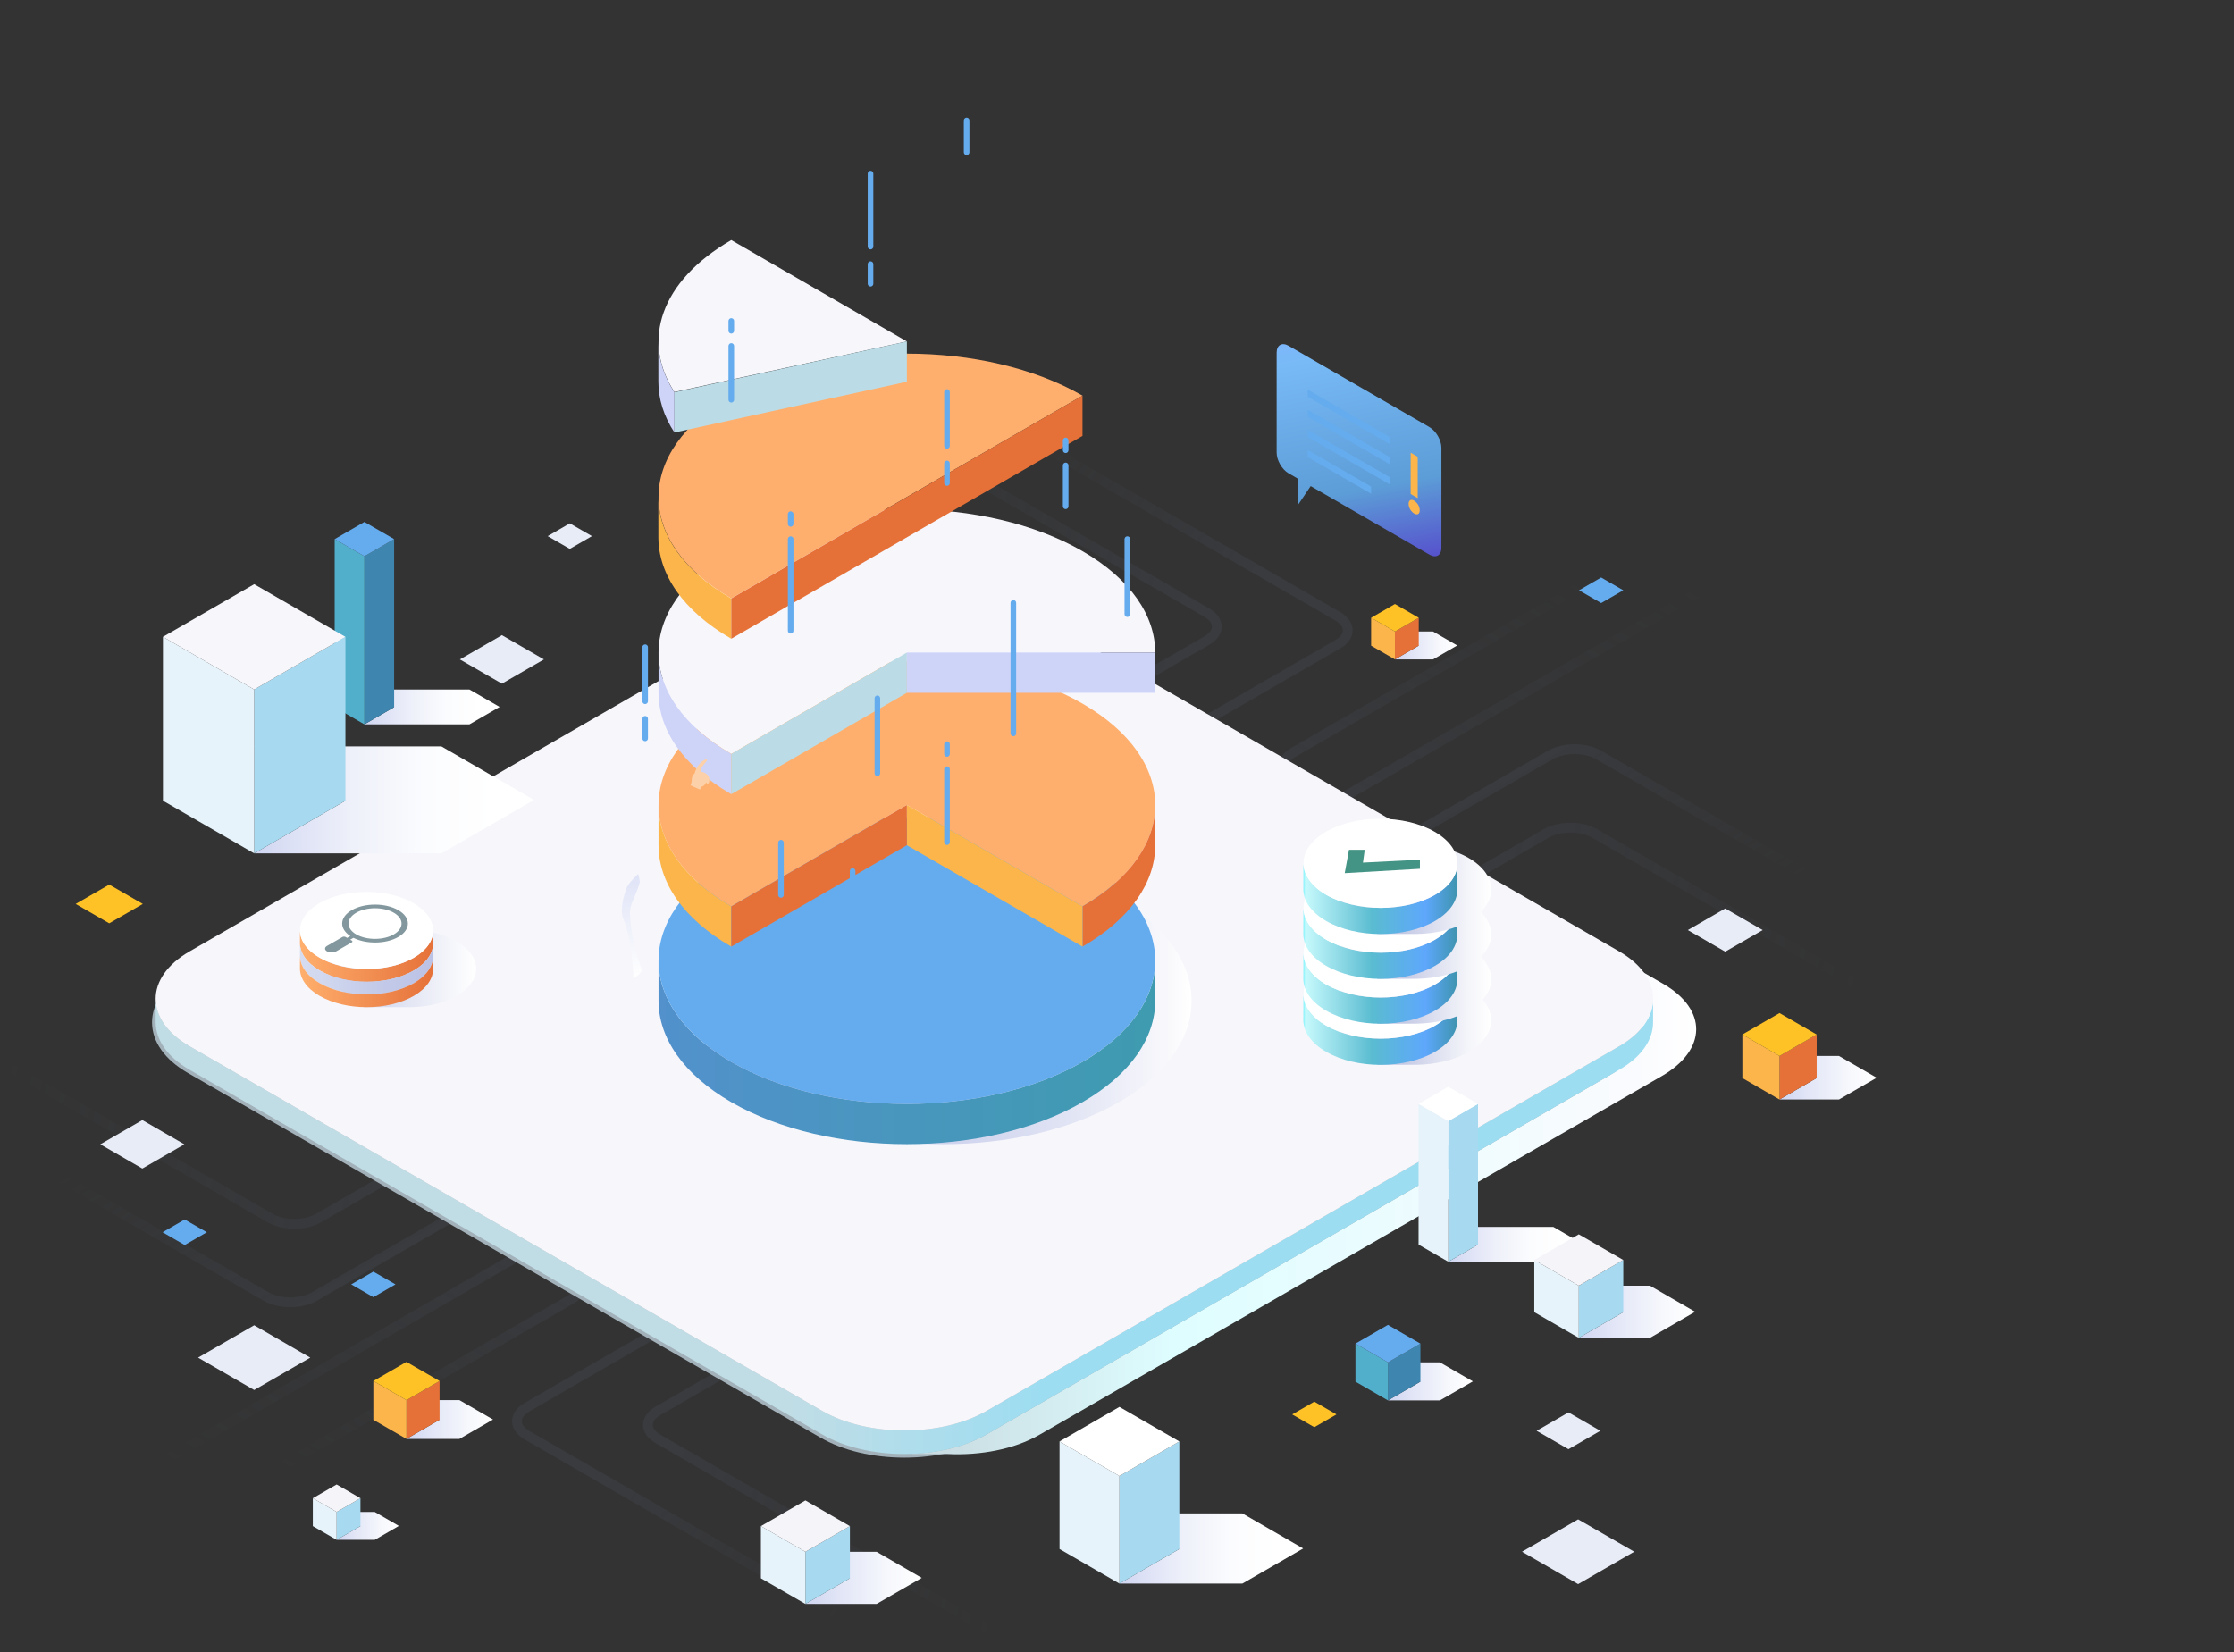<svg width="1594" height="1179" viewBox="0 0 1594 1179" fill="none" xmlns="http://www.w3.org/2000/svg">
<rect x="0" y="0" width="1594" height="1179" fill="#333333" stroke="none"/>
<g clip-path="url(#clip0_626_12800)">
<g opacity="0.3">
<path d="M320.954 869.461L224.406 925.203C214.84 930.726 199.331 930.726 189.765 925.203L-62.257 779.698" stroke="url(#paint0_linear_626_12800)" stroke-width="7"/>
<path d="M753.935 1191.06L469.473 1026.82C459.907 1021.3 459.907 1012.34 469.473 1006.82L527.468 973.338" stroke="url(#paint1_linear_626_12800)" stroke-width="7"/>
<path d="M631.86 1171.92L376.017 1024.21C366.451 1018.69 366.451 1009.73 376.017 1004.21L470.443 949.692" stroke="url(#paint2_linear_626_12800)" stroke-width="7"/>
<path d="M283.686 836.664L227.288 869.225C217.722 874.748 202.213 874.748 192.647 869.225L-84.049 709.475" stroke="url(#paint3_linear_626_12800)" stroke-width="7"/>
<path d="M385.368 894.264L407.635 907.119C417.2 912.642 417.2 921.597 407.635 927.119L199.461 1047.31" stroke="url(#paint4_linear_626_12800)" stroke-width="7"/>
<path d="M345.368 864.725L367.634 877.581C377.2 883.103 377.2 892.058 367.634 897.581L116.466 1042.59" stroke="url(#paint5_linear_626_12800)" stroke-width="7"/>
<path d="M1009.54 594.539L1106.09 538.797C1115.65 533.274 1131.16 533.274 1140.73 538.797L1392.75 684.302" stroke="url(#paint6_linear_626_12800)" stroke-width="7"/>
<path d="M576.557 272.944L861.018 437.178C870.584 442.701 870.584 451.655 861.018 457.178L803.023 490.662" stroke="url(#paint7_linear_626_12800)" stroke-width="7"/>
<path d="M698.631 292.079L954.475 439.791C964.041 445.313 964.041 454.268 954.475 459.791L860.048 514.308" stroke="url(#paint8_linear_626_12800)" stroke-width="7"/>
<path d="M1046.81 627.336L1103.2 594.775C1112.77 589.252 1128.28 589.252 1137.84 594.775L1414.54 754.525" stroke="url(#paint9_linear_626_12800)" stroke-width="7"/>
<path d="M945.123 569.736L922.857 556.881C913.291 551.358 913.291 542.403 922.857 536.881L1131.03 416.691" stroke="url(#paint10_linear_626_12800)" stroke-width="7"/>
<path d="M985.124 599.275L962.857 586.419C953.291 580.897 953.291 571.942 962.857 566.419L1214.03 421.407" stroke="url(#paint11_linear_626_12800)" stroke-width="7"/>
</g>
<path d="M101.557 833.925L71.575 816.618L101.557 799.315L131.54 816.618L101.557 833.925Z" fill="#E8ECF7"/>
<path d="M358.115 487.89L328.133 470.583L358.115 453.28L388.097 470.583L358.115 487.89Z" fill="#E8ECF7"/>
<path d="M1119.13 1034.19L1096.39 1021.06L1119.13 1007.93L1141.88 1021.06L1119.13 1034.19Z" fill="#E8ECF7"/>
<path d="M1126.02 1130.47L1086 1107.36L1126.02 1084.26L1166.05 1107.36L1126.02 1130.47Z" fill="#E8ECF7"/>
<path d="M181.36 991.951L141.335 968.848L181.36 945.748L221.386 968.848L181.36 991.951Z" fill="#E8ECF7"/>
<path d="M1230.99 679.143L1204.29 663.728L1230.99 648.317L1257.7 663.728L1230.99 679.143Z" fill="#E8ECF7"/>
<path d="M266.391 925.685L250.602 916.572L266.391 907.459L282.18 916.572L266.391 925.685Z" fill="#65ACEE"/>
<path d="M131.789 888.491L116 879.377L131.789 870.265L147.578 879.377L131.789 888.491Z" fill="#65ACEE"/>
<path d="M406.573 391.717L390.784 382.603L406.573 373.491L422.363 382.603L406.573 391.717Z" fill="#E8ECF7"/>
<path d="M1142.45 430.36L1126.66 421.246L1142.45 412.134L1158.24 421.246L1142.45 430.36Z" fill="#65ACEE"/>
<path d="M937.789 1018.49L922 1009.38L937.789 1000.26L953.578 1009.38L937.789 1018.49Z" fill="#FFC226"/>
<path d="M77.948 658.91L54 645.086L77.948 631.265L101.896 645.086L77.948 658.91Z" fill="#FFC226"/>
<path d="M645.285 1040.21C622.64 1040.21 601.373 1035.13 585.402 1025.91L133.95 765.643C117.531 756.172 108.486 743.37 108.483 729.595C108.483 715.819 117.528 703.014 133.95 693.536L585.402 433.276C601.37 424.055 622.633 418.979 645.28 418.979C667.924 418.979 689.192 424.055 705.165 433.276L1156.62 693.536C1173.03 703.012 1182.07 715.817 1182.08 729.59C1182.08 743.367 1173.04 756.174 1156.62 765.653L705.165 1025.91C689.194 1035.13 667.929 1040.21 645.285 1040.21Z" fill="#A3B2BA"/>
<path style="mix-blend-mode:multiply" d="M1186.49 701.947L760.84 456.555C754.103 452.758 746.932 449.785 739.484 447.703L1147.87 683.09C1163.99 692.395 1172.04 704.664 1172.04 716.922H1172.05V733.9H1172.04C1172.04 746.169 1163.99 758.437 1147.87 767.737L703.882 1023.68C689.205 1032.16 670.267 1036.72 650.952 1037.49L650.688 1037.64H676.07C699.59 1038.78 723.798 1034.2 741.697 1023.88L1185.68 767.932C1217.91 749.323 1218.71 720.546 1186.49 701.947Z" fill="url(#paint12_linear_626_12800)"/>
<path d="M1179.51 712.801C1179.51 725.07 1171.45 737.328 1155.33 746.638L703.881 1006.89C671.656 1025.5 618.913 1025.5 586.687 1006.89L135.234 746.627C119.164 737.359 111.116 725.133 111.073 712.907C111.062 712.907 111.063 729.544 111.063 729.544C111.116 741.924 119.164 754.15 135.234 763.429L586.687 1023.68C618.913 1042.29 671.656 1042.29 703.881 1023.68L1155.33 763.429C1171.45 754.124 1179.51 741.855 1179.51 729.587C1179.51 729.587 1179.51 712.801 1179.51 712.801Z" fill="url(#paint13_linear_626_12800)"/>
<path d="M135.235 678.969C102.993 697.574 102.993 728.028 135.235 746.627L586.688 1006.89C618.913 1025.5 671.656 1025.5 703.882 1006.89L1155.34 746.638C1187.56 728.028 1187.56 697.574 1155.34 678.969L703.882 418.708C671.651 400.104 618.907 400.104 586.688 418.708L135.235 678.969Z" fill="#F6F6FB"/>
<path style="mix-blend-mode:multiply" d="M325.688 671.755C315.754 666.023 302.549 663.382 289.584 663.767H259.516V667.099C255.772 668.256 252.166 669.817 248.76 671.755C230.268 682.509 230.376 699.935 248.983 710.687C252.322 712.577 255.853 714.106 259.516 715.25V718.732H293.635C305.366 718.533 316.987 715.873 325.911 710.689C344.403 699.935 344.311 682.509 325.688 671.755Z" fill="url(#paint14_linear_626_12800)"/>
<path d="M228.037 692.542C218.674 687.132 213.986 680.032 214.012 672.942L214.051 663.862C214.033 670.96 218.707 678.058 228.078 683.468C246.697 694.214 276.78 694.214 295.274 683.472C304.465 678.126 309.065 671.142 309.086 664.142L309.041 673.216C309.022 680.216 304.424 687.2 295.235 692.546C276.742 703.298 246.656 703.298 228.037 692.542Z" fill="url(#paint15_linear_626_12800)"/>
<path d="M228.037 701.618C218.674 696.208 213.986 689.109 214.012 682.019L214.051 672.938C214.033 680.034 218.707 687.132 228.078 692.542C246.697 703.29 276.78 703.29 295.274 692.548C304.465 687.2 309.065 680.216 309.086 673.216L309.041 682.292C309.022 689.292 304.424 696.275 295.235 701.62C276.742 712.372 246.656 712.372 228.037 701.618Z" fill="url(#paint16_linear_626_12800)"/>
<path d="M228.037 710.693C218.674 705.282 213.986 698.183 214.012 691.095L214.051 682.013C214.033 689.11 218.707 696.208 228.078 701.618C246.697 712.364 276.78 712.364 295.274 701.622C304.465 696.275 309.065 689.292 309.086 682.292L309.041 691.368C309.022 698.368 304.424 705.352 295.235 710.696C276.742 721.448 246.656 721.448 228.037 710.693Z" fill="url(#paint17_linear_626_12800)"/>
<path d="M228.079 683.468C209.463 672.72 209.362 655.288 227.854 644.544C246.352 633.794 276.444 633.794 295.055 644.544C313.678 655.288 313.764 672.72 295.274 683.472C276.78 694.214 246.698 694.214 228.079 683.468Z" fill="white"/>
<path d="M250.992 671.222L249.885 670.583L252.154 669.273C261.362 673.927 275.403 673.734 284.179 668.667C293.329 663.384 293.33 654.789 284.179 649.506C275.029 644.223 260.141 644.223 250.991 649.506C242.215 654.573 241.881 662.68 249.942 667.996L247.673 669.306L246.567 668.667C246.224 668.493 245.845 668.402 245.46 668.402C245.076 668.402 244.697 668.493 244.354 668.667L233.291 675.054C231.461 676.111 231.461 677.83 233.291 678.886C234.32 679.407 235.457 679.679 236.61 679.679C237.763 679.679 238.9 679.407 239.929 678.886L250.992 672.499C251.125 672.454 251.241 672.368 251.324 672.254C251.406 672.139 251.45 672.001 251.45 671.86C251.45 671.719 251.406 671.582 251.324 671.467C251.241 671.353 251.125 671.267 250.992 671.222V671.222ZM254.193 651.354C261.578 647.091 273.594 647.091 280.978 651.354C288.363 655.618 288.363 662.555 280.978 666.819C273.593 671.083 261.577 671.082 254.193 666.819C246.808 662.555 246.808 655.618 254.193 651.354Z" fill="#83989E"/>
<path style="mix-blend-mode:multiply" d="M1047.83 705.581C1036.35 698.953 1021.08 695.901 1006.09 696.347H982.595V700.197C978.267 701.534 974.099 703.339 970.163 705.581C948.793 718.011 948.917 738.147 970.421 750.573C974.279 752.761 978.36 754.529 982.595 755.849V759.871H1010.78C1024.34 759.645 1037.77 756.569 1048.08 750.579C1069.46 738.147 1069.35 718.011 1047.83 705.581Z" fill="url(#paint18_linear_626_12800)"/>
<path d="M946.214 750.594C935.388 744.342 929.976 736.138 930 727.944L930.048 709.264C930.027 717.465 935.43 725.667 946.258 731.923C967.78 744.342 1002.55 744.342 1023.92 731.929C1034.54 725.749 1039.86 717.679 1039.88 709.586L1039.83 728.261C1039.81 736.35 1034.5 744.421 1023.88 750.6C1002.5 763.024 967.731 763.024 946.214 750.594Z" fill="url(#paint19_linear_626_12800)"/>
<path d="M946.258 731.923C924.746 719.503 924.627 699.357 945.999 686.938C967.379 674.514 1002.16 674.514 1023.67 686.938C1045.19 699.357 1045.29 719.503 1023.92 731.929C1002.55 744.342 967.78 744.342 946.258 731.923Z" fill="white"/>
<path d="M1013.14 706.869L972.502 708.937L973.763 699.802H962.536L959.487 716.451L1013.14 713.353V706.869Z" fill="#449485"/>
<path style="mix-blend-mode:multiply" d="M1047.83 676.225C1036.35 669.598 1021.08 666.545 1006.09 666.992H982.595V670.841C978.267 672.178 974.099 673.984 970.163 676.225C948.793 688.655 948.917 708.792 970.421 721.218C974.279 723.405 978.36 725.174 982.595 726.493V730.515H1010.78C1024.34 730.29 1037.77 727.214 1048.08 721.223C1069.46 708.792 1069.35 688.655 1047.83 676.225Z" fill="url(#paint20_linear_626_12800)"/>
<path d="M946.214 721.239C935.388 714.986 929.976 706.783 930 698.589L930.048 679.908C930.027 688.11 935.43 696.311 946.258 702.568C967.78 714.986 1002.55 714.986 1023.92 702.573C1034.54 696.394 1039.86 688.324 1039.88 680.231L1039.83 698.906C1039.81 706.995 1034.5 715.065 1023.88 721.245C1002.5 733.669 967.731 733.669 946.214 721.239Z" fill="url(#paint21_linear_626_12800)"/>
<path d="M946.258 702.568C924.746 690.147 924.627 670.002 945.999 657.583C967.379 645.159 1002.16 645.159 1023.67 657.583C1045.19 670.002 1045.29 690.147 1023.92 702.574C1002.55 714.987 967.78 714.987 946.258 702.568Z" fill="white"/>
<path d="M1013.14 677.513L972.502 679.582L973.763 670.446H962.536L959.487 687.096L1013.14 683.998V677.513Z" fill="#449485"/>
<path style="mix-blend-mode:multiply" d="M1047.83 644.225C1036.35 637.598 1021.08 634.545 1006.09 634.992H982.595V638.841C978.267 640.178 974.099 641.984 970.163 644.225C948.793 656.655 948.917 676.792 970.421 689.218C974.279 691.405 978.36 693.174 982.595 694.493V698.515H1010.78C1024.34 698.29 1037.77 695.214 1048.08 689.223C1069.46 676.792 1069.35 656.655 1047.83 644.225Z" fill="url(#paint22_linear_626_12800)"/>
<path d="M946.214 689.239C935.388 682.986 929.976 674.783 930 666.589L930.048 647.908C930.027 656.11 935.43 664.311 946.258 670.568C967.78 682.986 1002.55 682.986 1023.92 670.573C1034.54 664.394 1039.86 656.324 1039.88 648.231L1039.83 666.906C1039.81 674.995 1034.5 683.065 1023.88 689.245C1002.5 701.669 967.731 701.669 946.214 689.239Z" fill="url(#paint23_linear_626_12800)"/>
<path d="M946.258 670.568C924.746 658.147 924.627 638.002 945.999 625.583C967.379 613.159 1002.16 613.159 1023.67 625.583C1045.19 638.002 1045.29 658.147 1023.92 670.574C1002.55 682.987 967.78 682.987 946.258 670.568Z" fill="white"/>
<path d="M1013.14 645.513L972.502 647.582L973.763 638.446H962.536L959.487 655.096L1013.14 651.998V645.513Z" fill="#449485"/>
<path style="mix-blend-mode:multiply" d="M1047.83 612.225C1036.35 605.598 1021.08 602.545 1006.09 602.992H982.595V606.841C978.267 608.178 974.099 609.984 970.163 612.225C948.793 624.655 948.917 644.792 970.421 657.218C974.279 659.405 978.36 661.174 982.595 662.493V666.515H1010.78C1024.34 666.29 1037.77 663.214 1048.08 657.223C1069.46 644.792 1069.35 624.655 1047.83 612.225Z" fill="url(#paint24_linear_626_12800)"/>
<path d="M946.214 657.239C935.388 650.986 929.976 642.783 930 634.589L930.048 615.908C930.027 624.11 935.43 632.311 946.258 638.568C967.78 650.986 1002.55 650.986 1023.92 638.573C1034.54 632.394 1039.86 624.324 1039.88 616.231L1039.83 634.906C1039.81 642.995 1034.5 651.065 1023.88 657.245C1002.5 669.669 967.731 669.669 946.214 657.239Z" fill="url(#paint25_linear_626_12800)"/>
<path d="M946.258 638.568C924.746 626.147 924.627 606.002 945.999 593.583C967.379 581.159 1002.16 581.159 1023.67 593.583C1045.19 606.002 1045.29 626.147 1023.92 638.574C1002.55 650.987 967.78 650.987 946.258 638.568Z" fill="white"/>
<path d="M1013.14 613.513L972.502 615.582L973.763 606.446H962.536L959.487 623.096L1013.14 619.998V613.513Z" fill="#449485"/>
<path style="mix-blend-mode:multiply" d="M495.837 714.195C495.836 688.012 513.137 661.83 547.738 641.853C616.936 601.902 729.133 601.902 798.333 641.854C832.933 661.83 850.234 688.012 850.234 714.195C850.234 740.377 832.935 766.56 798.335 786.535C763.735 806.512 718.385 816.5 673.036 816.5C627.687 816.5 582.337 806.512 547.737 786.535C513.137 766.56 495.837 740.377 495.837 714.195Z" fill="url(#paint26_linear_626_12800)"/>
<path d="M772.384 757.811C703.184 797.764 590.987 797.764 521.787 757.811C487.186 737.835 469.886 711.653 469.886 685.471L469.886 714.196C469.886 740.378 487.186 766.56 521.787 786.536C590.987 826.49 703.184 826.49 772.384 786.536C806.984 766.56 824.283 740.378 824.283 714.196V685.471C824.283 711.653 806.984 737.835 772.384 757.811Z" fill="url(#paint27_linear_626_12800)"/>
<path d="M469.886 685.47C469.885 659.288 487.185 633.106 521.786 613.129C590.985 573.177 703.182 573.177 772.382 613.129C806.982 633.106 824.283 659.288 824.283 685.47C824.283 711.652 806.984 737.835 772.384 757.811C737.784 777.787 692.434 787.776 647.085 787.776C601.736 787.776 556.386 777.787 521.786 757.811C487.186 737.835 469.886 711.652 469.886 685.47Z" fill="#65ACEE"/>
<path d="M647.085 574.466L772.384 646.808C841.582 606.854 841.582 542.078 772.382 502.125C703.181 462.172 590.986 462.172 521.786 502.125C452.585 542.078 452.586 606.853 521.787 646.806L647.085 574.466Z" fill="#FFAF6D"/>
<path d="M469.886 574.466L469.886 603.191C469.886 629.373 487.186 655.555 521.787 675.531V646.806C487.186 626.83 469.886 600.648 469.886 574.466Z" fill="#FBB54B"/>
<path d="M772.384 646.806V675.532C806.984 655.555 824.283 629.373 824.283 603.191V574.466C824.283 600.648 806.984 626.83 772.384 646.806Z" fill="#E57139"/>
<path d="M772.384 675.531L647.085 603.191V574.466L772.384 646.806V675.531Z" fill="#FBB54B"/>
<path d="M647.085 603.191L521.787 675.531V646.806L647.085 574.466V603.191Z" fill="#E57139"/>
<path d="M647.084 465.684L824.283 465.685C824.283 439.502 806.983 413.319 772.382 393.343C703.182 353.39 590.986 353.39 521.786 393.342C452.585 433.295 452.586 498.072 521.786 538.024L647.084 465.684Z" fill="#F6F6FB"/>
<path d="M521.787 538.024C487.186 518.048 469.886 491.866 469.886 465.684L469.886 494.408C469.886 520.591 487.186 546.773 521.787 566.749V538.024Z" fill="#CED3F8"/>
<path d="M647.085 494.409L521.787 566.75V538.025L647.085 465.684V494.409Z" fill="#BBDCE6"/>
<path d="M824.284 465.684H647.085V494.409H824.284V465.684Z" fill="#CED3F8"/>
<path d="M647.085 354.679L772.383 282.339C703.183 242.386 590.986 242.386 521.786 282.338C452.587 322.291 452.587 387.067 521.787 427.021L647.085 354.679Z" fill="#FFAF6D"/>
<path d="M521.787 427.087L521.668 427.02C487.068 407.044 469.768 380.862 469.768 354.68L469.768 383.405C469.768 409.587 487.068 435.769 521.668 455.745C521.708 455.768 521.748 455.79 521.787 455.812V427.087Z" fill="#FBB54B"/>
<path d="M772.382 311.064L521.787 455.812V427.086L772.382 282.339V311.064Z" fill="#E57139"/>
<path d="M481.224 279.748L647.085 243.674L521.786 171.333C471.016 200.646 457.496 243.319 481.224 279.748Z" fill="#F6F6FB"/>
<path d="M481.225 279.931C473.588 268.275 469.768 255.975 469.768 243.675L469.768 272.4C469.768 284.7 473.588 297 481.225 308.656V279.931Z" fill="#CED3F8"/>
<path d="M647.086 272.4L481.225 308.656V279.931L647.086 243.674V272.4Z" fill="#BBDCE6"/>
<path d="M493.523 558.024L493.497 558.098C493.497 554.731 494.202 552.77 495.5 552.195C495.78 551.39 496.074 550.551 496.361 549.75C498.037 545.051 503.297 541.024 504.414 542.141C505.089 542.816 502.413 544.883 501.001 547.12C500.338 548.186 499.936 549.393 499.828 550.643C499.828 550.643 506.12 551.232 506.12 556.461C506.12 560.714 503.825 559.033 503.825 558.196C502.203 562.502 500.274 559.956 499.527 563.465L492.718 560.455C492.718 560.455 493.036 559.482 493.523 558.024Z" fill="#FCD1A9"/>
<path style="mix-blend-mode:multiply" d="M445.068 656.613C448.505 663.296 452.214 689.224 451.888 698.125C454.609 696.992 456.855 694.952 458.244 692.351C453.678 681.073 449.766 664.31 449.46 652.029C449.266 644.235 454.699 638.032 456.526 629.305C456.31 627.389 455.894 625.502 455.284 623.674C451.371 627.587 447.958 631.023 446.799 634.461C445.641 637.898 441.63 649.929 445.068 656.613Z" fill="url(#paint28_linear_626_12800)"/>
<path style="mix-blend-mode:multiply" d="M1028.47 390.934C1028.47 396.33 1024.65 398.538 1019.97 395.839L935.199 346.894L925.831 360.791V341.486L919.409 337.778C914.733 335.08 910.908 328.454 910.908 323.058V251.671C910.908 246.273 914.733 244.065 919.409 246.764L1019.97 304.824C1024.65 307.525 1028.47 314.147 1028.47 319.545V390.934Z" fill="url(#paint29_linear_626_12800)"/>
<g style="mix-blend-mode:screen">
<g style="mix-blend-mode:screen">
<path d="M991.86 317.111L933.047 283.155V278.019L991.86 311.975V317.111Z" fill="#65ACEE"/>
</g>
<g style="mix-blend-mode:screen">
<path d="M991.86 331.458L933.047 297.502V292.366L991.86 326.322V331.458Z" fill="#65ACEE"/>
</g>
<g style="mix-blend-mode:screen">
<path d="M991.86 345.807L933.047 311.851V306.716L991.86 340.672V345.807Z" fill="#65ACEE"/>
</g>
<g style="mix-blend-mode:screen">
<path d="M978.325 352.339L933.047 326.198V321.063L978.325 347.204V352.339Z" fill="#65ACEE"/>
</g>
</g>
<path d="M1009.03 357.307C1010.2 358.04 1011.18 359.051 1011.87 360.251C1012.57 361.451 1012.95 362.803 1013 364.188C1013 366.834 1011.32 367.805 1009.03 366.482C1007.86 365.743 1006.88 364.731 1006.19 363.532C1005.5 362.333 1005.11 360.984 1005.05 359.601C1005.05 356.954 1006.79 356.013 1009.03 357.307ZM1011.57 325.959V355.484L1006.53 352.572V323.048L1011.57 325.959Z" fill="#FBB54B"/>
<g style="mix-blend-mode:multiply">
<g style="mix-blend-mode:multiply">
<path d="M608.373 702.206C608.11 702.206 607.85 702.154 607.607 702.054C607.365 701.954 607.144 701.806 606.958 701.62C606.773 701.435 606.625 701.214 606.525 700.971C606.425 700.729 606.373 700.469 606.373 700.206V686.206C606.373 685.675 606.584 685.167 606.959 684.792C607.334 684.417 607.843 684.206 608.373 684.206C608.903 684.206 609.412 684.417 609.787 684.792C610.162 685.167 610.373 685.675 610.373 686.206V700.206C610.373 700.469 610.322 700.729 610.221 700.971C610.121 701.214 609.973 701.435 609.788 701.62C609.602 701.806 609.381 701.953 609.139 702.054C608.896 702.154 608.636 702.206 608.373 702.206V702.206ZM608.373 675.704C608.11 675.704 607.85 675.653 607.608 675.552C607.365 675.452 607.144 675.304 606.958 675.119C606.773 674.933 606.625 674.712 606.525 674.47C606.425 674.227 606.373 673.967 606.373 673.704V621.593C606.373 621.062 606.584 620.554 606.959 620.179C607.334 619.803 607.843 619.593 608.373 619.593C608.903 619.593 609.412 619.803 609.787 620.179C610.162 620.554 610.373 621.062 610.373 621.593V673.704C610.373 673.967 610.322 674.227 610.221 674.47C610.121 674.712 609.973 674.933 609.788 675.119C609.602 675.304 609.381 675.452 609.139 675.552C608.896 675.653 608.636 675.704 608.373 675.704Z" fill="#65ACEE"/>
</g>
</g>
<g style="mix-blend-mode:screen">
<g style="mix-blend-mode:screen">
<path d="M675.707 346.701C675.444 346.701 675.184 346.65 674.942 346.549C674.699 346.449 674.478 346.301 674.293 346.116C674.107 345.93 673.96 345.709 673.859 345.467C673.759 345.224 673.707 344.964 673.707 344.701V330.701C673.707 330.171 673.918 329.662 674.293 329.287C674.668 328.912 675.177 328.701 675.707 328.701C676.237 328.701 676.746 328.912 677.121 329.287C677.496 329.662 677.707 330.171 677.707 330.701V344.701C677.707 344.964 677.655 345.224 677.555 345.467C677.454 345.709 677.307 345.93 677.121 346.116C676.936 346.301 676.715 346.449 676.472 346.549C676.23 346.65 675.97 346.701 675.707 346.701ZM675.707 320.198C675.444 320.198 675.184 320.147 674.942 320.046C674.699 319.946 674.478 319.798 674.293 319.613C674.107 319.427 673.96 319.206 673.859 318.964C673.759 318.721 673.707 318.461 673.707 318.198V279.748C673.707 279.218 673.918 278.709 674.293 278.334C674.668 277.959 675.177 277.748 675.707 277.748C676.237 277.748 676.746 277.959 677.121 278.334C677.496 278.709 677.707 279.218 677.707 279.748V318.198C677.707 318.461 677.655 318.721 677.555 318.964C677.454 319.206 677.307 319.427 677.121 319.613C676.936 319.798 676.715 319.946 676.472 320.046C676.23 320.147 675.97 320.198 675.707 320.198Z" fill="#65ACEE"/>
</g>
</g>
<g style="mix-blend-mode:multiply">
<g style="mix-blend-mode:multiply">
<path d="M621.135 204.493C620.872 204.493 620.612 204.442 620.369 204.341C620.127 204.241 619.906 204.093 619.72 203.907C619.535 203.722 619.387 203.501 619.287 203.259C619.186 203.016 619.135 202.756 619.135 202.493V188.493C619.135 187.963 619.346 187.454 619.721 187.079C620.096 186.704 620.604 186.493 621.135 186.493C621.665 186.493 622.174 186.704 622.549 187.079C622.924 187.454 623.135 187.963 623.135 188.493V202.493C623.135 202.756 623.083 203.016 622.983 203.259C622.882 203.501 622.735 203.722 622.549 203.907C622.363 204.093 622.143 204.241 621.9 204.341C621.658 204.442 621.397 204.493 621.135 204.493ZM621.135 177.99C620.872 177.99 620.612 177.939 620.369 177.838C620.127 177.738 619.906 177.59 619.72 177.405C619.535 177.219 619.387 176.998 619.287 176.756C619.186 176.513 619.135 176.253 619.135 175.99V123.88C619.135 123.349 619.346 122.841 619.721 122.466C620.096 122.091 620.604 121.88 621.135 121.88C621.665 121.88 622.174 122.091 622.549 122.466C622.924 122.841 623.135 123.349 623.135 123.88V175.99C623.135 176.253 623.083 176.513 622.983 176.756C622.882 176.998 622.735 177.219 622.549 177.405C622.363 177.59 622.143 177.738 621.9 177.838C621.658 177.939 621.397 177.99 621.135 177.99V177.99ZM689.707 110.666C689.444 110.666 689.184 110.614 688.942 110.514C688.699 110.413 688.478 110.266 688.293 110.08C688.107 109.895 687.96 109.674 687.859 109.431C687.759 109.189 687.707 108.929 687.707 108.666V86C687.707 85.47 687.918 84.961 688.293 84.586C688.668 84.211 689.177 84 689.707 84C690.238 84 690.746 84.211 691.121 84.586C691.496 84.961 691.707 85.47 691.707 86V108.666C691.707 108.929 691.655 109.189 691.555 109.431C691.454 109.674 691.307 109.895 691.121 110.08C690.936 110.266 690.715 110.413 690.473 110.514C690.23 110.614 689.97 110.666 689.707 110.666ZM804.373 440.282C804.11 440.282 803.85 440.231 803.608 440.13C803.365 440.03 803.144 439.882 802.959 439.697C802.773 439.511 802.626 439.29 802.525 439.048C802.425 438.805 802.373 438.545 802.373 438.282V384.722C802.373 384.191 802.584 383.683 802.959 383.307C803.334 382.932 803.843 382.722 804.373 382.722C804.904 382.722 805.412 382.932 805.787 383.307C806.162 383.683 806.373 384.191 806.373 384.722V438.282C806.373 438.545 806.321 438.805 806.221 439.048C806.12 439.29 805.973 439.511 805.787 439.697C805.602 439.882 805.381 440.03 805.139 440.13C804.896 440.231 804.636 440.282 804.373 440.282Z" fill="#65ACEE"/>
</g>
</g>
<g style="mix-blend-mode:multiply">
<g style="mix-blend-mode:multiply">
<path d="M460.336 528.953C460.073 528.953 459.813 528.901 459.57 528.801C459.328 528.701 459.107 528.553 458.922 528.367C458.736 528.182 458.589 527.961 458.488 527.719C458.388 527.476 458.336 527.216 458.336 526.953V512.952C458.336 512.422 458.547 511.913 458.922 511.538C459.297 511.163 459.806 510.952 460.336 510.952C460.866 510.952 461.375 511.163 461.75 511.538C462.125 511.913 462.336 512.422 462.336 512.952V526.953C462.336 527.216 462.284 527.476 462.184 527.719C462.083 527.961 461.936 528.182 461.75 528.367C461.565 528.553 461.344 528.701 461.101 528.801C460.859 528.901 460.599 528.953 460.336 528.953ZM460.336 502.45C460.073 502.45 459.813 502.399 459.57 502.298C459.328 502.198 459.107 502.05 458.922 501.865C458.736 501.679 458.589 501.458 458.488 501.216C458.388 500.973 458.336 500.713 458.336 500.45V461.866C458.336 461.336 458.547 460.827 458.922 460.452C459.297 460.077 459.806 459.866 460.336 459.866C460.866 459.866 461.375 460.077 461.75 460.452C462.125 460.827 462.336 461.336 462.336 461.866V500.45C462.336 500.713 462.284 500.973 462.184 501.216C462.083 501.458 461.936 501.679 461.75 501.865C461.565 502.05 461.344 502.198 461.101 502.298C460.859 502.399 460.599 502.45 460.336 502.45Z" fill="#65ACEE"/>
</g>
</g>
<g style="mix-blend-mode:multiply">
<g style="mix-blend-mode:multiply">
<path d="M675.707 540.054C675.444 540.054 675.184 540.002 674.942 539.902C674.699 539.801 674.478 539.654 674.293 539.468C674.107 539.282 673.96 539.062 673.859 538.819C673.759 538.576 673.707 538.316 673.707 538.054V531.054C673.707 530.523 673.918 530.015 674.293 529.639C674.668 529.264 675.177 529.054 675.707 529.054C676.237 529.054 676.746 529.264 677.121 529.639C677.496 530.015 677.707 530.523 677.707 531.054V538.054C677.707 538.316 677.655 538.576 677.555 538.819C677.454 539.062 677.307 539.282 677.121 539.468C676.936 539.654 676.715 539.801 676.472 539.902C676.23 540.002 675.97 540.054 675.707 540.054V540.054ZM675.707 602.993C675.444 602.993 675.184 602.942 674.941 602.841C674.699 602.741 674.478 602.593 674.292 602.408C674.107 602.222 673.959 602.001 673.859 601.759C673.758 601.516 673.707 601.256 673.707 600.993V548.884C673.707 548.353 673.918 547.845 674.293 547.47C674.668 547.095 675.177 546.884 675.707 546.884C676.237 546.884 676.746 547.095 677.121 547.47C677.496 547.845 677.707 548.353 677.707 548.884V600.993C677.707 601.256 677.656 601.516 677.555 601.759C677.455 602.001 677.307 602.222 677.122 602.408C676.936 602.593 676.715 602.741 676.473 602.841C676.23 602.942 675.97 602.993 675.707 602.993V602.993Z" fill="#65ACEE"/>
</g>
</g>
<g style="mix-blend-mode:multiply">
<g style="mix-blend-mode:multiply">
<path d="M760.373 323.302C760.11 323.302 759.85 323.25 759.608 323.15C759.365 323.049 759.144 322.902 758.959 322.716C758.773 322.53 758.626 322.31 758.525 322.067C758.425 321.824 758.373 321.564 758.373 321.302V314.301C758.373 313.77 758.584 313.262 758.959 312.887C759.334 312.511 759.843 312.301 760.373 312.301C760.903 312.301 761.412 312.511 761.787 312.887C762.162 313.262 762.373 313.77 762.373 314.301V321.302C762.373 321.564 762.321 321.824 762.221 322.067C762.12 322.31 761.973 322.53 761.787 322.716C761.602 322.902 761.381 323.049 761.138 323.15C760.896 323.25 760.636 323.302 760.373 323.302V323.302ZM760.373 363.333C760.11 363.333 759.85 363.281 759.608 363.181C759.365 363.08 759.144 362.933 758.959 362.747C758.773 362.562 758.626 362.341 758.525 362.098C758.425 361.856 758.373 361.596 758.373 361.333V332.131C758.373 331.6 758.584 331.092 758.959 330.717C759.334 330.341 759.843 330.131 760.373 330.131C760.903 330.131 761.412 330.341 761.787 330.717C762.162 331.092 762.373 331.6 762.373 332.131V361.333C762.373 361.596 762.321 361.856 762.221 362.098C762.12 362.341 761.973 362.562 761.787 362.747C761.602 362.933 761.381 363.08 761.138 363.181C760.896 363.281 760.636 363.333 760.373 363.333V363.333Z" fill="#65ACEE"/>
</g>
</g>
<g style="mix-blend-mode:multiply">
<g style="mix-blend-mode:multiply">
<path d="M564.154 375.893C563.892 375.893 563.632 375.841 563.389 375.74C563.146 375.64 562.926 375.493 562.74 375.307C562.554 375.121 562.407 374.901 562.306 374.658C562.206 374.415 562.154 374.155 562.154 373.893V366.892C562.154 366.361 562.365 365.852 562.74 365.477C563.115 365.102 563.624 364.892 564.154 364.892C564.685 364.892 565.193 365.102 565.569 365.477C565.944 365.852 566.154 366.361 566.154 366.892V373.893C566.154 374.155 566.103 374.415 566.002 374.658C565.902 374.901 565.754 375.121 565.569 375.307C565.383 375.493 565.162 375.64 564.92 375.741C564.677 375.841 564.417 375.893 564.154 375.893V375.893ZM564.154 452.124C563.892 452.124 563.632 452.072 563.389 451.972C563.146 451.871 562.926 451.724 562.74 451.538C562.554 451.353 562.407 451.132 562.306 450.889C562.206 450.647 562.154 450.387 562.154 450.124V384.722C562.154 384.191 562.365 383.683 562.74 383.307C563.115 382.932 563.624 382.722 564.154 382.722C564.685 382.722 565.193 382.932 565.569 383.307C565.944 383.683 566.154 384.191 566.154 384.722V450.124C566.154 450.387 566.103 450.647 566.002 450.889C565.902 451.132 565.754 451.353 565.569 451.538C565.383 451.724 565.162 451.871 564.92 451.972C564.677 452.072 564.417 452.124 564.154 452.124V452.124Z" fill="#65ACEE"/>
</g>
</g>
<g style="mix-blend-mode:multiply">
<g style="mix-blend-mode:multiply">
<path d="M521.787 238.057C521.524 238.057 521.264 238.005 521.022 237.905C520.779 237.804 520.558 237.657 520.373 237.471C520.187 237.285 520.04 237.065 519.939 236.822C519.839 236.579 519.787 236.319 519.787 236.057V229.057C519.787 228.526 519.998 228.017 520.373 227.642C520.748 227.267 521.257 227.057 521.787 227.057C522.318 227.057 522.826 227.267 523.201 227.642C523.576 228.017 523.787 228.526 523.787 229.057V236.057C523.787 236.319 523.735 236.579 523.635 236.822C523.535 237.065 523.387 237.285 523.201 237.471C523.016 237.657 522.795 237.804 522.553 237.905C522.31 238.005 522.05 238.057 521.787 238.057ZM521.787 287.29C521.524 287.29 521.264 287.238 521.022 287.138C520.779 287.037 520.558 286.89 520.373 286.704C520.187 286.519 520.04 286.298 519.939 286.055C519.839 285.813 519.787 285.553 519.787 285.29V246.887C519.787 246.356 519.998 245.848 520.373 245.473C520.748 245.097 521.257 244.887 521.787 244.887C522.318 244.887 522.826 245.097 523.201 245.473C523.576 245.848 523.787 246.356 523.787 246.887V285.29C523.787 285.553 523.735 285.813 523.635 286.055C523.535 286.298 523.387 286.519 523.201 286.704C523.016 286.89 522.795 287.037 522.553 287.138C522.31 287.238 522.05 287.29 521.787 287.29V287.29Z" fill="#65ACEE"/>
</g>
</g>
<path d="M723.041 525.41C722.778 525.41 722.518 525.358 722.276 525.258C722.033 525.158 721.812 525.01 721.627 524.824C721.441 524.639 721.294 524.418 721.193 524.176C721.093 523.933 721.041 523.673 721.041 523.41V430.2C721.041 429.67 721.252 429.161 721.627 428.786C722.002 428.411 722.511 428.2 723.041 428.2C723.571 428.2 724.08 428.411 724.455 428.786C724.83 429.161 725.041 429.67 725.041 430.2V523.41C725.041 523.673 724.989 523.933 724.889 524.176C724.788 524.418 724.641 524.639 724.455 524.824C724.27 525.01 724.049 525.158 723.806 525.258C723.564 525.358 723.304 525.41 723.041 525.41V525.41ZM626.041 553.866C625.778 553.866 625.518 553.815 625.276 553.714C625.033 553.614 624.812 553.466 624.627 553.281C624.441 553.095 624.294 552.874 624.193 552.632C624.093 552.389 624.041 552.129 624.041 551.866V498.306C624.041 497.775 624.252 497.266 624.627 496.891C625.002 496.516 625.511 496.306 626.041 496.306C626.571 496.306 627.08 496.516 627.455 496.891C627.83 497.266 628.041 497.775 628.041 498.306V551.866C628.041 552.129 627.989 552.389 627.889 552.632C627.788 552.874 627.641 553.095 627.455 553.281C627.27 553.466 627.049 553.614 626.806 553.714C626.564 553.815 626.304 553.866 626.041 553.866ZM557.246 640.671C556.983 640.671 556.723 640.619 556.481 640.519C556.238 640.418 556.017 640.271 555.832 640.085C555.646 639.9 555.498 639.679 555.398 639.436C555.298 639.194 555.246 638.934 555.246 638.671V601.351C555.246 600.82 555.457 600.311 555.832 599.936C556.207 599.561 556.716 599.351 557.246 599.351C557.777 599.351 558.285 599.561 558.66 599.936C559.035 600.311 559.246 600.82 559.246 601.351V638.671C559.246 638.934 559.195 639.194 559.094 639.436C558.994 639.679 558.846 639.9 558.661 640.085C558.475 640.271 558.254 640.418 558.012 640.519C557.769 640.619 557.509 640.671 557.246 640.671V640.671ZM745.918 737.022C745.655 737.023 745.395 736.971 745.152 736.87C744.91 736.77 744.689 736.623 744.503 736.437C744.318 736.251 744.17 736.031 744.07 735.788C743.969 735.545 743.918 735.285 743.918 735.022V714.196C743.918 713.666 744.129 713.157 744.504 712.782C744.879 712.407 745.388 712.196 745.918 712.196C746.448 712.196 746.957 712.407 747.332 712.782C747.707 713.157 747.918 713.666 747.918 714.196V735.022C747.918 735.285 747.867 735.545 747.766 735.788C747.666 736.031 747.518 736.251 747.333 736.437C747.147 736.623 746.926 736.77 746.684 736.87C746.441 736.971 746.181 737.023 745.918 737.022V737.022Z" fill="#65ACEE"/>
<path style="mix-blend-mode:multiply" d="M1108.34 875.562H1033.38L1054.59 888.186L1033.38 900.432H1108.34L1129.87 888.001L1108.34 875.562Z" fill="url(#paint30_linear_626_12800)"/>
<path d="M1033.38 900.431L1054.59 888.185V787.773L1033.38 800.016V900.431Z" fill="#A7DAF0"/>
<path d="M1033.38 900.431L1012.17 888.185V787.773L1033.38 800.016V900.431Z" fill="#E6F3FB"/>
<path d="M1033.38 800.016L1012.17 787.773L1033.38 775.533L1054.59 787.773L1033.38 800.016Z" fill="white"/>
<path style="mix-blend-mode:multiply" d="M334.965 492.052H260.006L281.216 504.675L260.006 516.921H334.965L356.496 504.491L334.965 492.052Z" fill="url(#paint31_linear_626_12800)"/>
<path d="M260.006 516.921L281.216 504.675V384.721L260.006 396.964V516.921Z" fill="#3E86AF"/>
<path d="M260.006 516.921L238.796 504.675V384.721L260.006 396.964V516.921Z" fill="#52AFCC"/>
<path d="M260.006 396.964L238.796 384.72L260.006 372.479L281.216 384.72L260.006 396.964Z" fill="#65ACEE"/>
<path style="mix-blend-mode:multiply" d="M886.435 1080H798.736L841.472 1105.43L798.736 1130.1H886.435L929.818 1105.06L886.435 1080Z" fill="url(#paint32_linear_626_12800)"/>
<path d="M798.735 1130.1L841.471 1105.43V1028.66L798.735 1053.33V1130.1Z" fill="#A7DAF0"/>
<path d="M798.735 1130.1L756 1105.43V1028.66L798.735 1053.33V1130.1Z" fill="#E6F3FB"/>
<path d="M798.735 1053.33L756 1028.66L798.735 1004L841.47 1028.66L798.735 1053.33Z" fill="white"/>
<path style="mix-blend-mode:multiply" d="M314.958 532.67H181.359L246.462 571.416L181.359 609.004H314.958L381.047 570.85L314.958 532.67Z" fill="url(#paint33_linear_626_12800)"/>
<path d="M181.359 609.004L246.462 571.416V454.472L181.359 492.051V609.004Z" fill="#A7DAF0"/>
<path d="M181.36 609.004L116.259 571.416V454.472L181.36 492.051V609.004Z" fill="#E6F3FB"/>
<path d="M181.36 492.05L116.259 454.471L181.36 416.9L246.463 454.471L181.36 492.05Z" fill="#F6F6FB"/>
<path style="mix-blend-mode:multiply" d="M1177.28 917.51H1126.49L1158.24 936.406L1126.49 954.737H1177.28L1209.51 936.13L1177.28 917.51Z" fill="url(#paint34_linear_626_12800)"/>
<path d="M1126.49 954.737L1158.24 936.406V899.184L1126.49 917.51V954.737Z" fill="#A7DAF0"/>
<path d="M1126.49 954.737L1094.74 936.406V899.184L1126.49 917.51V954.737Z" fill="#E6F3FB"/>
<path d="M1126.49 917.509L1094.74 899.183L1126.49 880.859L1158.24 899.183L1126.49 917.509Z" fill="#F4F4F9"/>
<path style="mix-blend-mode:multiply" d="M625.463 1107.41H574.677L606.426 1126.31L574.677 1144.64H625.463L657.693 1126.03L625.463 1107.41Z" fill="url(#paint35_linear_626_12800)"/>
<path d="M574.677 1144.64L606.426 1126.31V1089.09L574.677 1107.41V1144.64Z" fill="#A7DAF0"/>
<path d="M574.677 1144.64L542.927 1126.31V1089.09L574.677 1107.41V1144.64Z" fill="#E6F3FB"/>
<path d="M574.677 1107.41L542.927 1089.09L574.677 1070.76L606.426 1089.09L574.677 1107.41Z" fill="#F4F4F9"/>
<path style="mix-blend-mode:multiply" d="M327.794 999.166H290.011L313.632 1013.22L290.011 1026.86H327.794L351.773 1013.02L327.794 999.166Z" fill="url(#paint36_linear_626_12800)"/>
<path d="M290.011 1026.86L313.632 1013.22V985.53L290.011 999.165V1026.86Z" fill="#E57139"/>
<path d="M290.011 1026.86L266.39 1013.22V985.53L290.011 999.165V1026.86Z" fill="#FBB54B"/>
<path d="M290.011 999.165L266.39 985.53L290.011 971.898L313.632 985.53L290.011 999.165Z" fill="#FFC226"/>
<path style="mix-blend-mode:multiply" d="M1312.13 753.563H1269.72L1296.23 769.342L1269.72 784.649H1312.13L1339.04 769.111L1312.13 753.563Z" fill="url(#paint37_linear_626_12800)"/>
<path d="M1269.72 784.65L1296.23 769.343V738.261L1269.72 753.564V784.65Z" fill="#E57139"/>
<path d="M1269.72 784.65L1243.21 769.343V738.261L1269.72 753.564V784.65Z" fill="#FBB54B"/>
<path d="M1269.72 753.564L1243.21 738.261L1269.72 722.961L1296.23 738.261L1269.72 753.564Z" fill="#FFC226"/>
<path style="mix-blend-mode:multiply" d="M267.365 1078.98H240.192L257.18 1089.09L240.192 1098.9H267.365L284.61 1088.94L267.365 1078.98Z" fill="url(#paint38_linear_626_12800)"/>
<path d="M240.192 1098.9L257.18 1089.09V1069.18L240.192 1078.98V1098.9Z" fill="#A7DAF0"/>
<path d="M240.193 1098.9L223.206 1089.09V1069.18L240.193 1078.98V1098.9Z" fill="#E6F3FB"/>
<path d="M240.193 1078.98L223.206 1069.18L240.193 1059.37L257.181 1069.18L240.193 1078.98Z" fill="#F4F4F9"/>
<path style="mix-blend-mode:multiply" d="M1022.48 450.666H995.312L1012.3 460.776L995.312 470.584H1022.48L1039.73 460.628L1022.48 450.666Z" fill="url(#paint39_linear_626_12800)"/>
<path d="M995.312 470.584L1012.3 460.776V440.86L995.312 450.666V470.584Z" fill="#E57139"/>
<path d="M995.311 470.584L978.324 460.776V440.86L995.311 450.666V470.584Z" fill="#FBB54B"/>
<path d="M995.311 450.667L978.324 440.861L995.311 431.058L1012.3 440.861L995.311 450.667Z" fill="#FFC226"/>
<path style="mix-blend-mode:multiply" d="M1027.38 972.211H990.318L1013.49 986.002L990.318 999.38H1027.38L1050.91 985.8L1027.38 972.211Z" fill="url(#paint40_linear_626_12800)"/>
<path d="M990.318 999.38L1013.49 986.002V958.836L990.318 972.211V999.38Z" fill="#3E86AF"/>
<path d="M990.318 999.38L967.147 986.002V958.836L990.318 972.211V999.38Z" fill="#52AFCC"/>
<path d="M990.318 972.211L967.147 958.836L990.318 945.464L1013.49 958.836L990.318 972.211Z" fill="#65ACEE"/>
</g>
<defs>
<linearGradient id="paint0_linear_626_12800" x1="264.02" y1="902.332" x2="129.349" y2="669.074" gradientUnits="userSpaceOnUse">
<stop stop-color="#474C59"/>
<stop offset="0.612" stop-color="#474C59" stop-opacity="0"/>
</linearGradient>
<linearGradient id="paint1_linear_626_12800" x1="711.724" y1="1150.69" x2="472.255" y2="1089.26" gradientUnits="userSpaceOnUse">
<stop stop-color="#474C59" stop-opacity="0"/>
<stop offset="1" stop-color="#474C59"/>
</linearGradient>
<linearGradient id="paint2_linear_626_12800" x1="613.262" y1="1133.15" x2="460.5" y2="1022.58" gradientUnits="userSpaceOnUse">
<stop stop-color="#474C59" stop-opacity="0"/>
<stop offset="1" stop-color="#474C59"/>
</linearGradient>
<linearGradient id="paint3_linear_626_12800" x1="0.338" y1="772.847" x2="283.415" y2="831.924" gradientUnits="userSpaceOnUse">
<stop stop-color="#474C59" stop-opacity="0"/>
<stop offset="1" stop-color="#474C59"/>
</linearGradient>
<linearGradient id="paint4_linear_626_12800" x1="179.667" y1="1035.88" x2="292.414" y2="840.597" gradientUnits="userSpaceOnUse">
<stop stop-color="#474C59" stop-opacity="0"/>
<stop offset="1" stop-color="#474C59"/>
</linearGradient>
<linearGradient id="paint5_linear_626_12800" x1="96.672" y1="1031.16" x2="230.917" y2="798.647" gradientUnits="userSpaceOnUse">
<stop stop-color="#474C59" stop-opacity="0"/>
<stop offset="1" stop-color="#474C59"/>
</linearGradient>
<linearGradient id="paint6_linear_626_12800" x1="1066.47" y1="561.668" x2="1201.14" y2="794.926" gradientUnits="userSpaceOnUse">
<stop stop-color="#474C59"/>
<stop offset="0.612" stop-color="#474C59" stop-opacity="0"/>
</linearGradient>
<linearGradient id="paint7_linear_626_12800" x1="618.767" y1="313.307" x2="858.236" y2="374.742" gradientUnits="userSpaceOnUse">
<stop stop-color="#474C59" stop-opacity="0"/>
<stop offset="1" stop-color="#474C59"/>
</linearGradient>
<linearGradient id="paint8_linear_626_12800" x1="717.229" y1="330.846" x2="869.991" y2="441.418" gradientUnits="userSpaceOnUse">
<stop stop-color="#474C59" stop-opacity="0"/>
<stop offset="1" stop-color="#474C59"/>
</linearGradient>
<linearGradient id="paint9_linear_626_12800" x1="1330.15" y1="691.153" x2="1047.08" y2="632.076" gradientUnits="userSpaceOnUse">
<stop stop-color="#474C59" stop-opacity="0"/>
<stop offset="1" stop-color="#474C59"/>
</linearGradient>
<linearGradient id="paint10_linear_626_12800" x1="1150.82" y1="428.119" x2="1038.08" y2="623.403" gradientUnits="userSpaceOnUse">
<stop stop-color="#474C59" stop-opacity="0"/>
<stop offset="1" stop-color="#474C59"/>
</linearGradient>
<linearGradient id="paint11_linear_626_12800" x1="1233.82" y1="432.835" x2="1099.57" y2="665.353" gradientUnits="userSpaceOnUse">
<stop stop-color="#474C59" stop-opacity="0"/>
<stop offset="1" stop-color="#474C59"/>
</linearGradient>
<linearGradient id="paint12_linear_626_12800" x1="650.687" y1="742.757" x2="1210.26" y2="742.757" gradientUnits="userSpaceOnUse">
<stop stop-color="#C7D9DF"/>
<stop offset="0.332" stop-color="#DEFDFF"/>
<stop offset="0.921" stop-color="#FAFBFE"/>
<stop offset="1" stop-color="white"/>
</linearGradient>
<linearGradient id="paint13_linear_626_12800" x1="111.063" y1="875.221" x2="1179.51" y2="875.221" gradientUnits="userSpaceOnUse">
<stop offset="0.423" stop-color="#C0DDE6"/>
<stop offset="0.592" stop-color="#9DDDF1"/>
</linearGradient>
<linearGradient id="paint14_linear_626_12800" x1="234.959" y1="691.232" x2="339.718" y2="691.232" gradientUnits="userSpaceOnUse">
<stop stop-color="#C2C8E6"/>
<stop offset="1" stop-color="white"/>
</linearGradient>
<linearGradient id="paint15_linear_626_12800" x1="214.012" y1="682.236" x2="309.087" y2="682.236" gradientUnits="userSpaceOnUse">
<stop stop-color="#FFAF6D"/>
<stop offset="1" stop-color="#E57139"/>
</linearGradient>
<linearGradient id="paint16_linear_626_12800" x1="214.012" y1="691.311" x2="309.087" y2="691.311" gradientUnits="userSpaceOnUse">
<stop stop-color="#D6DDF1"/>
<stop offset="0.551" stop-color="#C4CBE9"/>
<stop offset="1" stop-color="#BBC2E5"/>
</linearGradient>
<linearGradient id="paint17_linear_626_12800" x1="214.012" y1="700.386" x2="309.087" y2="700.386" gradientUnits="userSpaceOnUse">
<stop stop-color="#FFAF6D"/>
<stop offset="1" stop-color="#E57139"/>
</linearGradient>
<linearGradient id="paint18_linear_626_12800" x1="954.214" y1="728.088" x2="1064.04" y2="728.088" gradientUnits="userSpaceOnUse">
<stop offset="0.427" stop-color="#C4C9E4"/>
<stop offset="0.577" stop-color="#D7DAED"/>
<stop offset="0.846" stop-color="#F4F5FA"/>
<stop offset="1" stop-color="white"/>
</linearGradient>
<linearGradient id="paint19_linear_626_12800" x1="930" y1="734.59" x2="1039.88" y2="734.59" gradientUnits="userSpaceOnUse">
<stop stop-color="#7DF3FB"/>
<stop offset="0.014" stop-color="#C6F9FC"/>
<stop offset="0.448" stop-color="#5ABCD1"/>
<stop offset="0.792" stop-color="#5EA7FC"/>
<stop offset="1" stop-color="#3E94AF"/>
</linearGradient>
<linearGradient id="paint20_linear_626_12800" x1="954.214" y1="698.733" x2="1064.04" y2="698.733" gradientUnits="userSpaceOnUse">
<stop offset="0.427" stop-color="#C4C9E4"/>
<stop offset="0.577" stop-color="#D7DAED"/>
<stop offset="0.846" stop-color="#F4F5FA"/>
<stop offset="1" stop-color="white"/>
</linearGradient>
<linearGradient id="paint21_linear_626_12800" x1="930" y1="705.235" x2="1039.88" y2="705.235" gradientUnits="userSpaceOnUse">
<stop stop-color="#7DF3FB"/>
<stop offset="0.014" stop-color="#C6F9FC"/>
<stop offset="0.448" stop-color="#5ABCD1"/>
<stop offset="0.792" stop-color="#5EA7FC"/>
<stop offset="1" stop-color="#3E94AF"/>
</linearGradient>
<linearGradient id="paint22_linear_626_12800" x1="954.214" y1="666.733" x2="1064.04" y2="666.733" gradientUnits="userSpaceOnUse">
<stop offset="0.427" stop-color="#C4C9E4"/>
<stop offset="0.577" stop-color="#D7DAED"/>
<stop offset="0.846" stop-color="#F4F5FA"/>
<stop offset="1" stop-color="white"/>
</linearGradient>
<linearGradient id="paint23_linear_626_12800" x1="930" y1="673.235" x2="1039.88" y2="673.235" gradientUnits="userSpaceOnUse">
<stop stop-color="#7DF3FB"/>
<stop offset="0.014" stop-color="#C6F9FC"/>
<stop offset="0.448" stop-color="#5ABCD1"/>
<stop offset="0.792" stop-color="#5EA7FC"/>
<stop offset="1" stop-color="#3E94AF"/>
</linearGradient>
<linearGradient id="paint24_linear_626_12800" x1="954.214" y1="634.733" x2="1064.04" y2="634.733" gradientUnits="userSpaceOnUse">
<stop offset="0.427" stop-color="#C4C9E4"/>
<stop offset="0.577" stop-color="#D7DAED"/>
<stop offset="0.846" stop-color="#F4F5FA"/>
<stop offset="1" stop-color="white"/>
</linearGradient>
<linearGradient id="paint25_linear_626_12800" x1="930" y1="641.235" x2="1039.88" y2="641.235" gradientUnits="userSpaceOnUse">
<stop stop-color="#7DF3FB"/>
<stop offset="0.014" stop-color="#C6F9FC"/>
<stop offset="0.448" stop-color="#5ABCD1"/>
<stop offset="0.792" stop-color="#5EA7FC"/>
<stop offset="1" stop-color="#3E94AF"/>
</linearGradient>
<linearGradient id="paint26_linear_626_12800" x1="495.837" y1="714.195" x2="850.234" y2="714.195" gradientUnits="userSpaceOnUse">
<stop stop-color="#C4CAE9"/>
<stop offset="0.31" stop-color="#C7CDEA"/>
<stop offset="0.545" stop-color="#D1D5EE"/>
<stop offset="0.754" stop-color="#E1E4F4"/>
<stop offset="0.949" stop-color="#F8F8FC"/>
<stop offset="1" stop-color="white"/>
</linearGradient>
<linearGradient id="paint27_linear_626_12800" x1="466.221" y1="750.986" x2="828.107" y2="750.986" gradientUnits="userSpaceOnUse">
<stop stop-color="#5291CC"/>
<stop offset="1" stop-color="#3E9BAF"/>
</linearGradient>
<linearGradient id="paint28_linear_626_12800" x1="450.975" y1="698.125" x2="450.975" y2="583.157" gradientUnits="userSpaceOnUse">
<stop stop-color="white"/>
<stop offset="0.571" stop-color="#E2E6F7"/>
<stop offset="1" stop-color="#D1D7F3"/>
</linearGradient>
<linearGradient id="paint29_linear_626_12800" x1="941.701" y1="240.504" x2="973.689" y2="406.716" gradientUnits="userSpaceOnUse">
<stop stop-color="#7DB7FB"/>
<stop offset="0.09" stop-color="#78BAF6"/>
<stop offset="0.672" stop-color="#5C9CD7"/>
<stop offset="1" stop-color="#5652CC"/>
</linearGradient>
<linearGradient id="paint30_linear_626_12800" x1="1033.38" y1="887.997" x2="1129.87" y2="887.997" gradientUnits="userSpaceOnUse">
<stop stop-color="#CFD5F1"/>
<stop offset="0.122" stop-color="#DCE0F5"/>
<stop offset="0.363" stop-color="#EFF1FA"/>
<stop offset="0.608" stop-color="#FBFCFE"/>
<stop offset="0.859" stop-color="white"/>
</linearGradient>
<linearGradient id="paint31_linear_626_12800" x1="260.006" y1="504.487" x2="356.496" y2="504.487" gradientUnits="userSpaceOnUse">
<stop stop-color="#CFD5F1"/>
<stop offset="0.122" stop-color="#DCE0F5"/>
<stop offset="0.363" stop-color="#EFF1FA"/>
<stop offset="0.608" stop-color="#FBFCFE"/>
<stop offset="0.859" stop-color="white"/>
</linearGradient>
<linearGradient id="paint32_linear_626_12800" x1="798.736" y1="1105.05" x2="929.818" y2="1105.05" gradientUnits="userSpaceOnUse">
<stop stop-color="#CFD5F1"/>
<stop offset="0.122" stop-color="#DCE0F5"/>
<stop offset="0.363" stop-color="#EFF1FA"/>
<stop offset="0.608" stop-color="#FBFCFE"/>
<stop offset="0.859" stop-color="white"/>
</linearGradient>
<linearGradient id="paint33_linear_626_12800" x1="181.359" y1="570.837" x2="381.047" y2="570.837" gradientUnits="userSpaceOnUse">
<stop stop-color="#CFD5F1"/>
<stop offset="0.122" stop-color="#DCE0F5"/>
<stop offset="0.363" stop-color="#EFF1FA"/>
<stop offset="0.608" stop-color="#FBFCFE"/>
<stop offset="0.859" stop-color="white"/>
</linearGradient>
<linearGradient id="paint34_linear_626_12800" x1="1126.49" y1="936.124" x2="1209.51" y2="936.124" gradientUnits="userSpaceOnUse">
<stop stop-color="#CFD5F1"/>
<stop offset="0.283" stop-color="#E1E5F6"/>
<stop offset="0.719" stop-color="#F7F8FD"/>
<stop offset="1" stop-color="white"/>
</linearGradient>
<linearGradient id="paint35_linear_626_12800" x1="574.677" y1="1126.03" x2="657.693" y2="1126.03" gradientUnits="userSpaceOnUse">
<stop stop-color="#CFD5F1"/>
<stop offset="0.283" stop-color="#E1E5F6"/>
<stop offset="0.719" stop-color="#F7F8FD"/>
<stop offset="1" stop-color="white"/>
</linearGradient>
<linearGradient id="paint36_linear_626_12800" x1="290.011" y1="1013.01" x2="351.773" y2="1013.01" gradientUnits="userSpaceOnUse">
<stop stop-color="#CFD5F1"/>
<stop offset="0.283" stop-color="#E1E5F6"/>
<stop offset="0.719" stop-color="#F7F8FD"/>
<stop offset="1" stop-color="white"/>
</linearGradient>
<linearGradient id="paint37_linear_626_12800" x1="1269.72" y1="769.106" x2="1339.04" y2="769.106" gradientUnits="userSpaceOnUse">
<stop stop-color="#CFD5F1"/>
<stop offset="0.283" stop-color="#E1E5F6"/>
<stop offset="0.719" stop-color="#F7F8FD"/>
<stop offset="1" stop-color="white"/>
</linearGradient>
<linearGradient id="paint38_linear_626_12800" x1="240.192" y1="1088.94" x2="284.61" y2="1088.94" gradientUnits="userSpaceOnUse">
<stop stop-color="#CFD5F1"/>
<stop offset="0.283" stop-color="#E1E5F6"/>
<stop offset="0.719" stop-color="#F7F8FD"/>
<stop offset="1" stop-color="white"/>
</linearGradient>
<linearGradient id="paint39_linear_626_12800" x1="995.312" y1="460.625" x2="1039.73" y2="460.625" gradientUnits="userSpaceOnUse">
<stop stop-color="#CFD5F1"/>
<stop offset="0.283" stop-color="#E1E5F6"/>
<stop offset="0.719" stop-color="#F7F8FD"/>
<stop offset="1" stop-color="white"/>
</linearGradient>
<linearGradient id="paint40_linear_626_12800" x1="990.318" y1="985.796" x2="1050.91" y2="985.796" gradientUnits="userSpaceOnUse">
<stop stop-color="#CFD5F1"/>
<stop offset="0.283" stop-color="#E1E5F6"/>
<stop offset="0.719" stop-color="#F7F8FD"/>
<stop offset="1" stop-color="white"/>
</linearGradient>
<clipPath id="clip0_626_12800">
<rect width="1594" height="1179" fill="white"/>
</clipPath>
</defs>
</svg>
